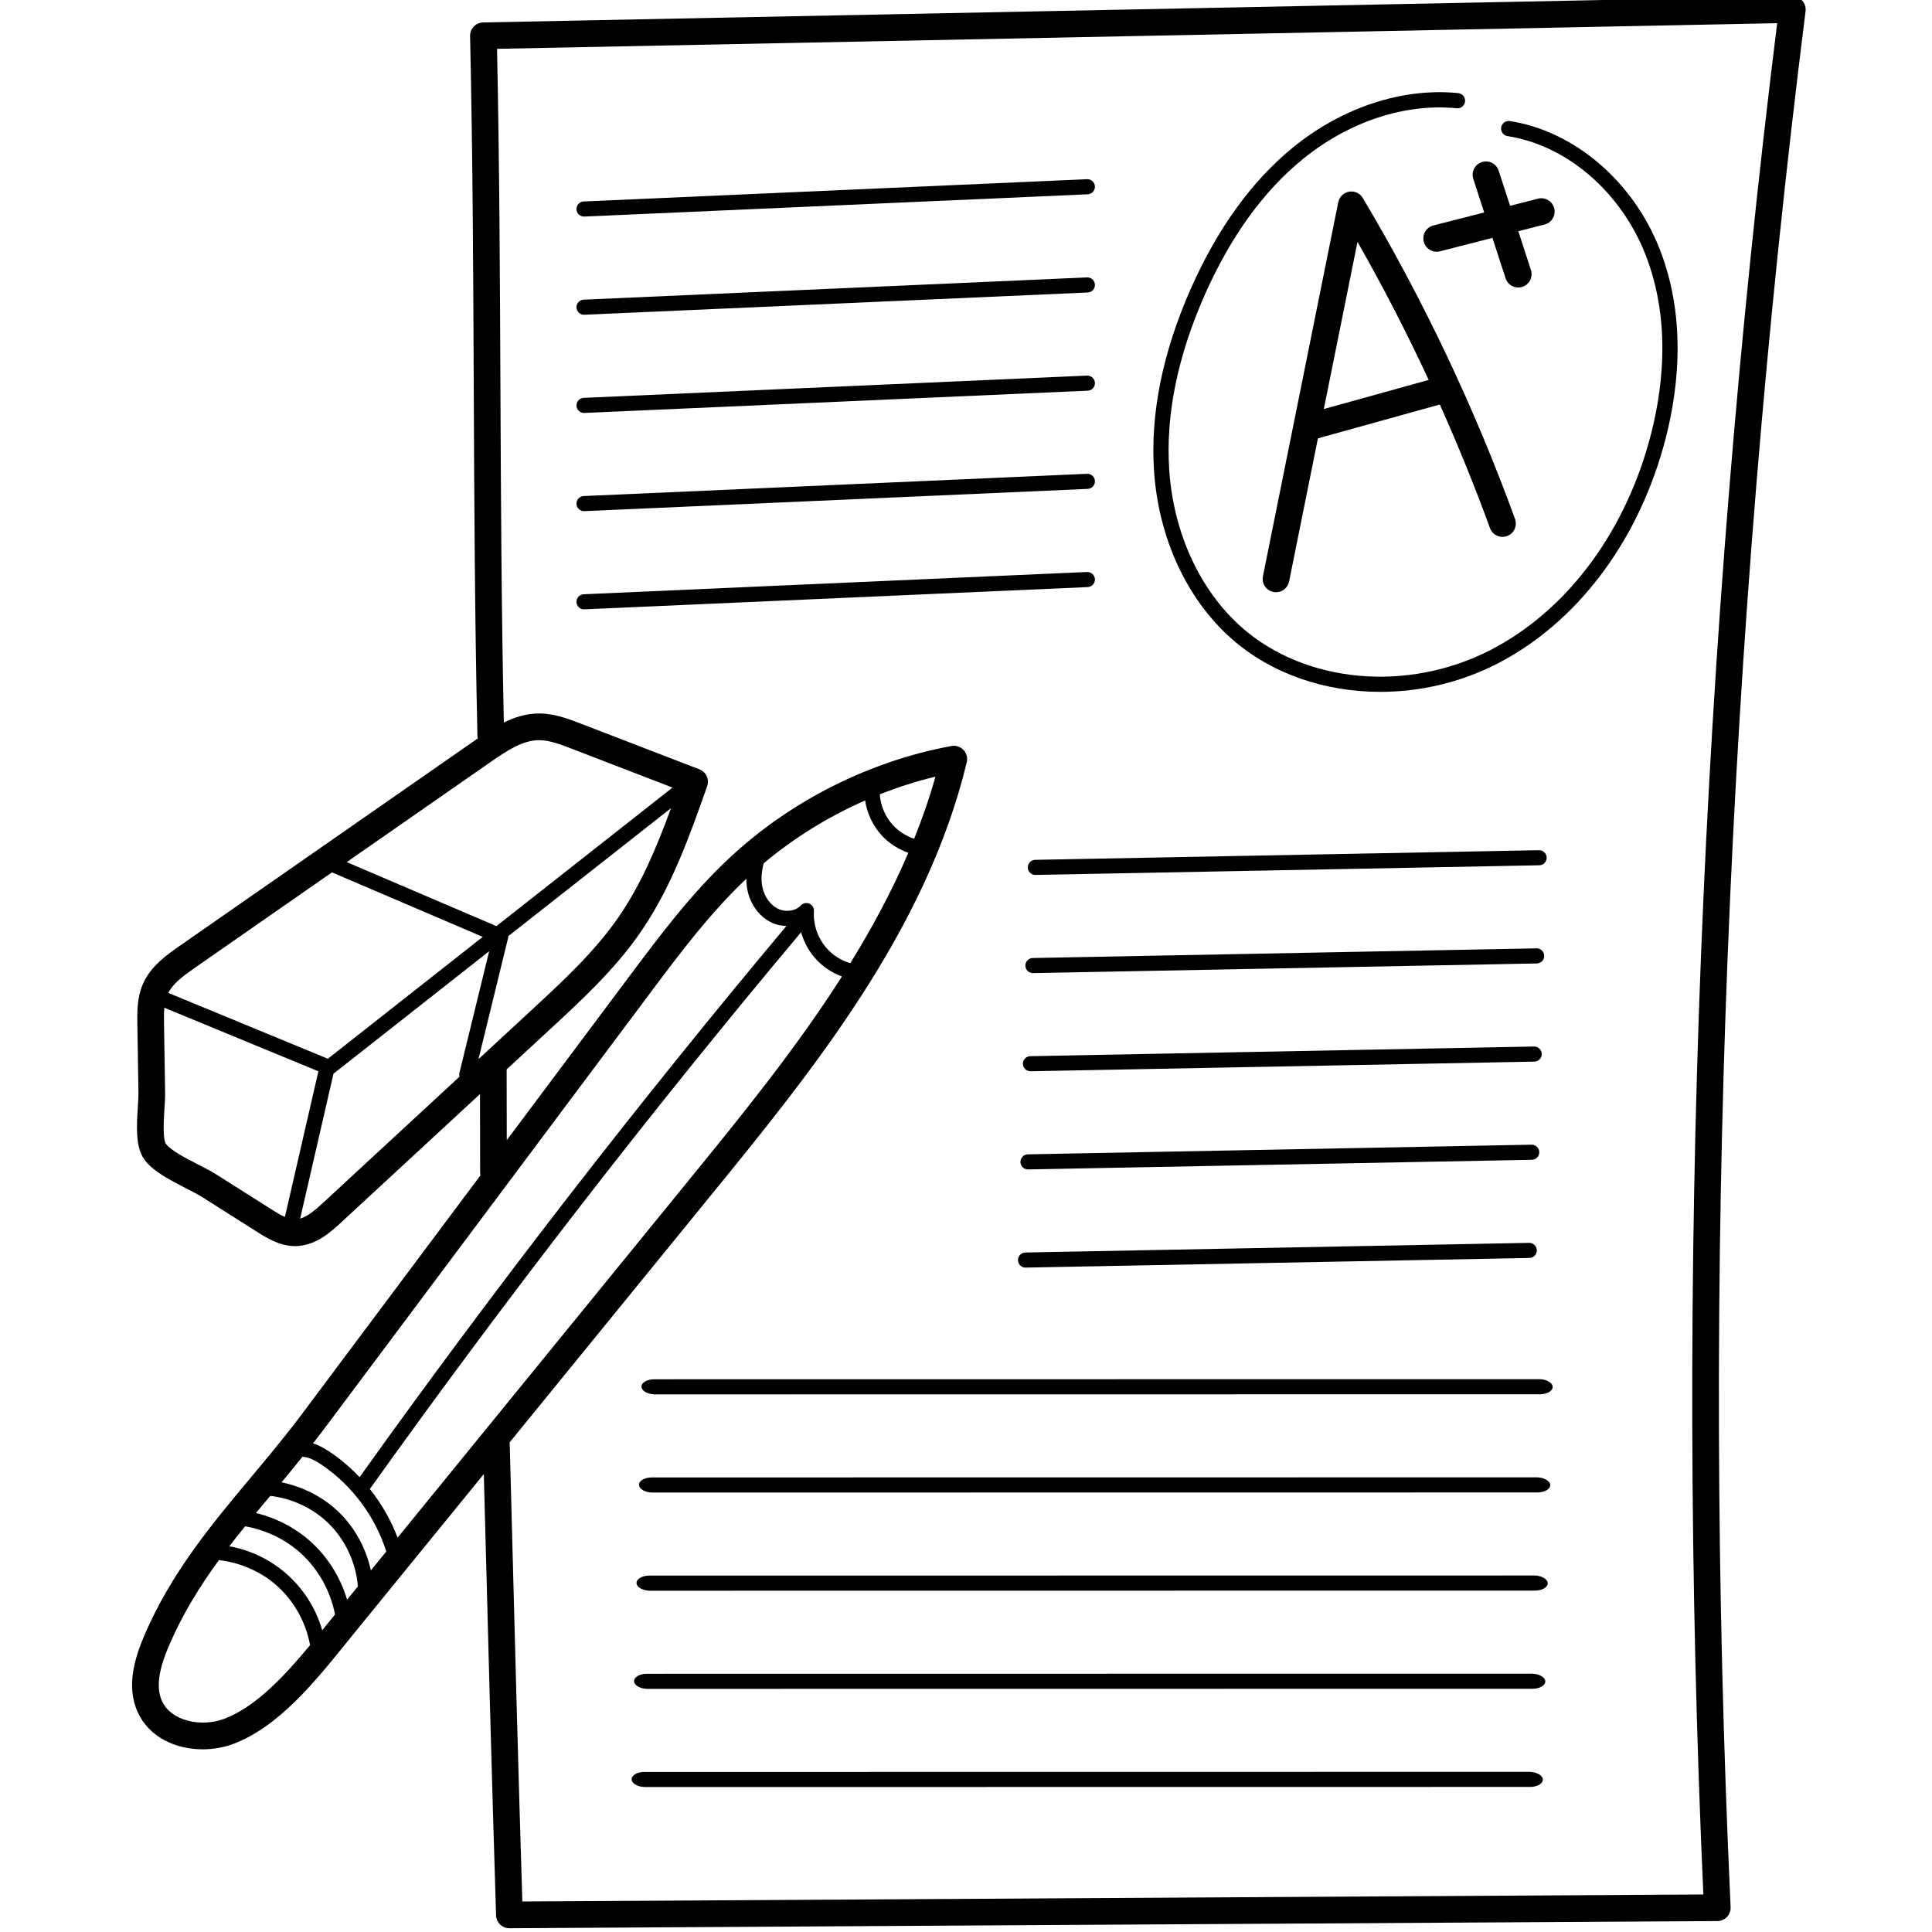 <svg height="511pt" viewBox="-34 1 511 511.999" width="511pt" xmlns="http://www.w3.org/2000/svg"><path d="m443.113 1.172c-.688-.766-1.668-1.168-2.699-1.172l-346.875 6.949c-.941.02-1.832.41-2.48 1.086-.648.68-1.004 1.59-.98 2.527.707 31.504.84 62.582.969 92.633.133 30.102.266 61.223.977 92.805.004.238.035.469.086.695-.168.117-.34.234-.504.352l-78.504 54.629c-3.262 2.27-7.734 5.383-9.797 10.242-1.512 3.562-1.453 7.418-1.402 10.516l.289 18.266c.016.895-.07 2.211-.16 3.609-.32 4.949-.68 10.559 1.648 13.871 2.242 3.184 7 5.621 11.199 7.77 1.598.82 3.105 1.59 4.121 2.234l14.613 9.254c2.531 1.605 5.984 3.793 10.074 3.793.07 0 .141-.004.207-.004 5.328-.094 9.363-3.824 12.035-6.293l36.777-34 .035 20.945c.004.219.027.426.066.633l-47.246 63.168c-4.316 5.773-8.93 11.289-13.387 16.625-10.434 12.477-21.219 25.379-28.293 41.805-2.539 5.902-5.059 13.574-1.926 20.539 3.059 6.816 10.207 9.938 17.27 9.938 2.773 0 5.539-.484 8.035-1.414 11.938-4.441 21.641-16.441 29.438-26.082.625-.773 1.234-1.523 1.828-2.258l35.191-43.191.113 4.332c.977 37.41 1.988 76.09 3.133 112.602.059 1.91 1.625 3.426 3.531 3.426h.023l320.102-1.898c.965-.004 1.883-.402 2.543-1.102.664-.695 1.012-1.633.965-2.594-7.711-167.266-1.031-336.305 19.863-502.43.129-1.02-.191-2.043-.879-2.805zm-347.473 201.676c4.438-3.086 8.445-5.645 12.586-5.695 2.789-.039 5.77 1.105 8.637 2.207l26.867 10.355-46.672 36.715-39.668-16.961zm-3.336 78.832 7.844-32.09c.039-.164.055-.328.051-.492l43.129-33.93c-3.707 10.133-7.895 20.211-13.996 29.012-6.309 9.098-14.707 16.863-22.824 24.371zm-75.164-24.203 36.34-25.289 39.961 17.09-41.055 32.301-42.293-17.453c1.289-2.484 3.852-4.422 7.047-6.648zm5.645 54.738c-1.289-.816-2.941-1.66-4.684-2.555-3.125-1.602-7.402-3.793-8.641-5.551-.895-1.273-.531-6.93-.375-9.348.098-1.539.191-2.996.172-4.172l-.289-18.27c-.023-1.43-.039-2.883.082-4.258l40.828 16.848-8.875 38.598c-1.117-.492-2.297-1.211-3.609-2.039zm28.344 7.531c-2.051 1.898-4.07 3.621-6.082 4.195l8.832-38.402 41.258-32.457-7.879 32.234c-.086.344-.066.688.02 1.008zm86.641-55.547c7.832-10.473 15.938-21.277 25.516-30.309.004.98.09 1.945.273 2.879.754 3.84 3.09 7.07 6.246 8.637 1.297.645 2.707.961 4.102.992-39.414 47.039-77.449 96.148-113.113 146.07-2.285-2.414-4.816-4.602-7.555-6.473-1.352-.922-2.949-1.902-4.773-2.484.926-1.191 1.848-2.383 2.758-3.598zm69.992-40.918c-2.133-.719-4.098-1.957-5.613-3.598-2.039-2.211-3.277-5.168-3.504-8.172 4.816-1.906 9.75-3.484 14.758-4.688-1.578 5.598-3.48 11.078-5.641 16.457zm-12.996-10.152c.523 3.441 2.066 6.75 4.418 9.293 1.906 2.066 4.367 3.633 7.035 4.582-4.332 10.121-9.574 19.863-15.383 29.258-2.43-.73-4.648-2.125-6.324-4.043-2.328-2.668-3.535-6.223-3.309-9.754.055-.852-.434-1.645-1.215-1.984-.785-.34-1.695-.148-2.277.477-1.406 1.508-4.031 1.867-6.109.832-2.008-.996-3.57-3.219-4.078-5.797-.371-1.891-.238-3.973.371-6.211 8.062-6.766 17.176-12.395 26.871-16.652zm-123.898 195.367c-1.762-4.637-4.258-9-7.352-12.891 36.008-50.445 74.441-100.066 114.285-147.559.699 2.504 1.941 4.852 3.668 6.828 1.934 2.215 4.418 3.895 7.156 4.906-12.293 19.262-26.793 37.066-40.367 53.727zm-13.387 16.434c-1.719-5.797-5.016-11.16-9.465-15.223-4.113-3.754-9.25-6.426-14.684-7.742 1.246-1.512 2.508-3.023 3.781-4.543 5.734.656 11.281 3.23 15.402 7.238 4.488 4.363 7.324 10.488 7.836 16.742zm-2.148-23.164c-4.133-4.023-9.543-6.777-15.223-7.934 1.844-2.215 3.691-4.473 5.539-6.766.297.016.594.039.895.105 1.598.34 3.129 1.281 4.414 2.16 7.957 5.434 14.004 13.652 16.914 22.84l-4.082 5.012c-1.262-5.812-4.215-11.297-8.457-15.418zm-30.535 54.785c-5.77 2.145-13.922.703-16.391-4.797-2-4.453.004-10.273 1.973-14.848 3.566-8.281 8.086-15.547 13.133-22.453 5.512.602 10.906 2.914 15.082 6.523 4.699 4.062 7.996 9.887 9.074 16.004-6.574 7.949-14.328 16.391-22.871 19.57zm26.406-23.906c-.102.125-.207.258-.309.383-1.684-5.836-5.035-11.109-9.66-15.105-4.27-3.691-9.457-6.148-14.965-7.148 1.363-1.777 2.762-3.535 4.18-5.285 5.488.941 10.742 3.461 14.84 7.203 4.617 4.211 7.824 10.02 8.992 16.164l-1.234 1.516c-.598.734-1.215 1.496-1.844 2.273zm365.703 70.41-312.98 1.855c-1.102-35.477-2.078-72.895-3.023-109.121l-.332-12.559 53.168-65.262c26.805-32.898 57.184-70.188 67.965-114.965.281-1.164-.047-2.391-.871-3.258-.824-.867-2.027-1.266-3.207-1.043-21.59 3.988-42.348 14.402-58.449 29.324-10.363 9.602-18.855 20.953-27.066 31.938l-32.312 43.199-.035-18.754 11.539-10.672c8.402-7.766 17.086-15.793 23.836-25.531 8.285-11.949 13.109-25.629 17.77-38.855.637-1.805-.277-3.785-2.062-4.473l-31.441-12.113c-3.27-1.262-6.965-2.684-11.043-2.684-.074 0-.148 0-.227 0-3.289.043-6.352 1.039-9.113 2.387-.645-30.359-.777-60.309-.906-89.305-.125-28.957-.254-58.867-.895-89.219l339.25-6.797c-20.387 164-26.969 330.805-19.562 495.906zm0 0"/><path d="m323.027 51.797c-1.441.246-2.582 1.355-2.871 2.789l-19.965 99.129c-.387 1.914.852 3.777 2.766 4.164.234.047.469.066.703.066 1.645 0 3.121-1.156 3.461-2.836l7.641-37.938 32.305-8.973c4.816 10.77 9.27 21.695 13.289 32.75.668 1.836 2.695 2.781 4.531 2.113 1.832-.664 2.781-2.695 2.113-4.527-10.723-29.48-24.297-58.102-40.344-85.062-.746-1.254-2.191-1.918-3.629-1.676zm-6.703 57.605 8.926-44.301c6.785 11.91 13.082 24.129 18.867 36.582zm0 0"/><path d="m358.824 57.305-13.469 3.449c-1.891.484-3.031 2.41-2.547 4.301.41 1.598 1.848 2.66 3.422 2.66.289 0 .586-.035.879-.113l13.902-3.562 3.477 10.703c.484 1.496 1.871 2.445 3.359 2.445.363 0 .73-.055 1.094-.172 1.855-.605 2.875-2.598 2.27-4.453l-3.336-10.281 6.957-1.785c1.891-.484 3.031-2.41 2.547-4.301-.484-1.891-2.41-3.031-4.301-2.547l-7.391 1.895-3.027-9.32c-.605-1.855-2.598-2.871-4.453-2.27-1.859.602-2.875 2.598-2.27 4.453zm0 0"/><path d="m291.844 170.242c10.512 9.305 24.75 14.113 39.445 14.109 10.488 0 21.211-2.449 30.973-7.457 20.707-10.625 36.754-31.535 44.023-57.367 3.758-13.367 6.633-33.363-1.031-52.715-7.074-17.867-22.625-31.105-39.621-33.73-1.098-.172-2.133.586-2.305 1.688-.168 1.105.586 2.137 1.688 2.305 15.605 2.41 29.926 14.664 36.484 31.223 7.246 18.309 4.488 37.367.895 50.137-6.965 24.758-22.266 44.754-41.977 54.867-22 11.285-49.102 8.785-65.898-6.086-11.059-9.789-18.043-24.992-19.164-41.707-.965-14.438 2.191-30.008 9.379-46.281 6.797-15.387 15.527-27.5 25.949-36.004 12.223-9.965 27.117-14.902 40.859-13.531 1.129.113 2.098-.703 2.211-1.812.109-1.109-.703-2.098-1.812-2.207-14.809-1.473-30.77 3.785-43.812 14.422-10.922 8.906-20.035 21.523-27.09 37.5-7.457 16.879-10.723 33.086-9.711 48.184 1.188 17.77 8.668 33.977 20.516 44.465zm0 0"/><path d="m120.27 58.391c-1.062 0-1.945-.836-1.996-1.91-.047-1.105.809-2.039 1.91-2.09l133.395-5.898c1.055-.059 2.039.809 2.086 1.91.051 1.105-.805 2.039-1.91 2.086l-133.395 5.902c-.027 0-.059 0-.09 0zm0 0"/><path d="m120.27 84.414c-1.062 0-1.945-.84-1.996-1.91-.047-1.105.809-2.039 1.91-2.09l133.395-5.895c1.055-.062 2.039.805 2.086 1.91.051 1.102-.805 2.035-1.91 2.086l-133.395 5.895c-.027.004-.059.004-.09.004zm0 0"/><path d="m120.27 110.438c-1.062 0-1.945-.84-1.996-1.914-.047-1.102.809-2.035 1.91-2.086l133.395-5.898c1.055-.059 2.039.809 2.086 1.91.051 1.105-.805 2.039-1.91 2.086l-133.395 5.898c-.027.004-.059.004-.09.004zm0 0"/><path d="m120.27 136.461c-1.062 0-1.945-.84-1.996-1.914-.047-1.102.809-2.035 1.91-2.086l133.395-5.898c1.055-.059 2.039.805 2.086 1.91.051 1.105-.805 2.039-1.91 2.086l-133.395 5.898c-.027.004-.059.004-.09.004zm0 0"/><path d="m120.27 162.484c-1.062 0-1.945-.84-1.996-1.914-.047-1.102.809-2.039 1.91-2.086l133.395-5.898c1.055-.059 2.039.809 2.086 1.91.051 1.105-.805 2.039-1.91 2.086l-133.395 5.898c-.027 0-.059.004-.09.004zm0 0"/><path d="m239.832 232.867c-1.066-.027-1.93-.887-1.949-1.961-.02-1.105.855-2.02 1.961-2.039l133.5-2.555c1.055-.035 2.02.855 2.039 1.961.023 1.102-.855 2.016-1.961 2.035l-133.5 2.559c-.031 0-.062 0-.09 0zm0 0"/><path d="m239.18 258.883c-1.062-.027-1.926-.891-1.949-1.961-.02-1.105.859-2.02 1.965-2.039l133.5-2.559c1.051-.035 2.016.859 2.035 1.961.023 1.105-.855 2.02-1.961 2.039l-133.5 2.559c-.031 0-.059 0-.09 0zm0 0"/><path d="m238.527 284.895c-1.062-.027-1.926-.887-1.949-1.961-.02-1.102.859-2.016 1.965-2.035l133.5-2.559c1.051-.035 2.016.859 2.039 1.961.02 1.105-.859 2.02-1.965 2.039l-133.5 2.555c-.031.004-.059.004-.09 0zm0 0"/><path d="m237.875 310.91c-1.062-.027-1.926-.887-1.949-1.961-.02-1.102.859-2.016 1.965-2.039l133.5-2.555c1.055-.035 2.016.855 2.039 1.961.02 1.105-.859 2.02-1.965 2.039l-133.5 2.555c-.027 0-.059 0-.09 0zm0 0"/><path d="m237.223 336.926c-1.062-.027-1.926-.887-1.945-1.961-.023-1.105.855-2.016 1.961-2.039l133.5-2.555c1.055-.035 2.016.855 2.039 1.961.02 1.105-.859 2.016-1.965 2.039l-133.5 2.555c-.027 0-.059 0-.09 0zm0 0"/><path d="m138.953 370.52c-1.867-.047-3.402-.922-3.457-1.996-.059-1.105 1.465-2.004 3.406-2.004l234.457-.027c1.848-.016 3.555.895 3.613 2 .059 1.105-1.469 2.004-3.406 2.004l-234.457.027c-.051 0-.105 0-.156-.004zm0 0"/><path d="m138.301 396.535c-1.867-.047-3.402-.922-3.457-2-.059-1.102 1.465-2 3.406-2l234.457-.027c1.848-.016 3.559.895 3.617 2 .055 1.105-1.469 2.004-3.41 2.004l-234.453.027c-.055 0-.109-.004-.16-.004zm0 0"/><path d="m137.648 422.551c-1.867-.047-3.402-.922-3.457-2-.059-1.105 1.469-2 3.406-2l234.457-.027c1.848-.016 3.559.895 3.613 2 .059 1.105-1.465 2-3.406 2.004l-234.457.027c-.051 0-.102-.004-.156-.004zm0 0"/><path d="m136.996 448.566c-1.867-.047-3.398-.926-3.457-2-.059-1.105 1.469-2.004 3.406-2.004l234.457-.027c1.848-.012 3.559.898 3.617 2.004.059 1.105-1.469 2-3.406 2l-234.457.027c-.055 0-.105 0-.16 0zm0 0"/><path d="m136.344 474.578c-1.867-.047-3.398-.922-3.457-1.996-.059-1.105 1.469-2.004 3.406-2.004l234.457-.027c1.848-.016 3.559.895 3.617 2.004.059 1.102-1.469 2-3.406 2l-234.457.027c-.051 0-.105 0-.16-.004zm0 0"/></svg>